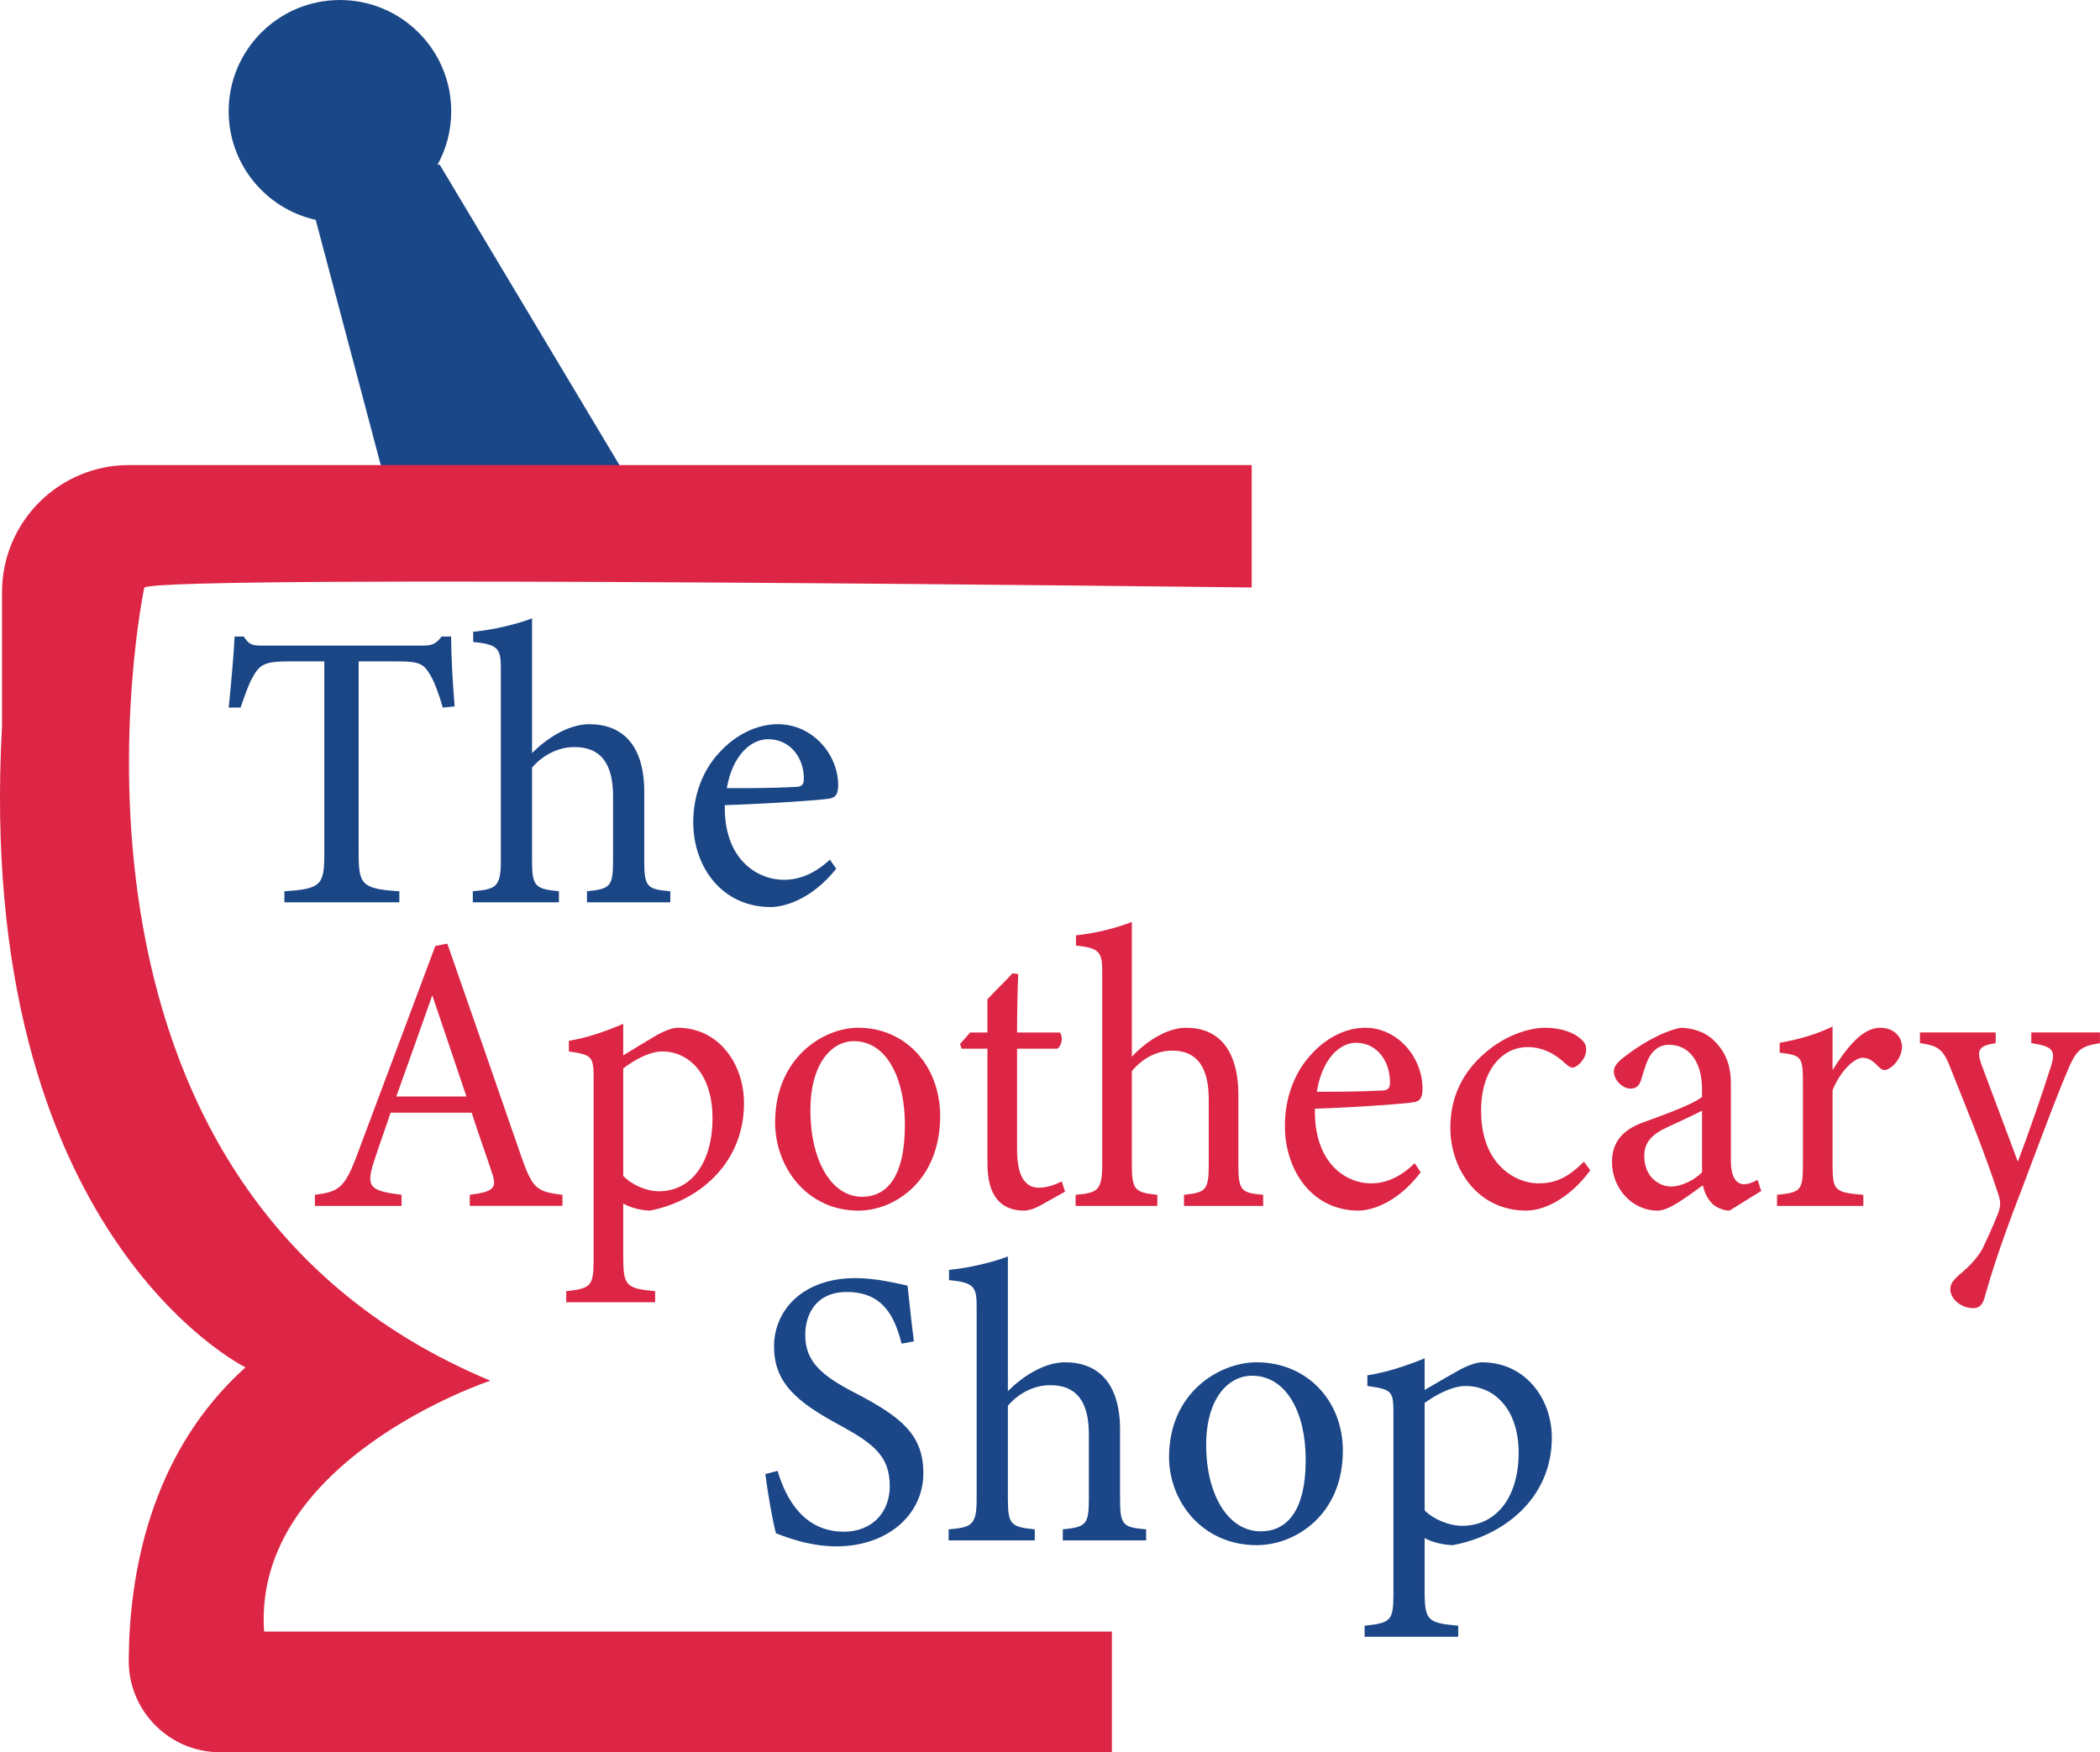 <?xml version="1.0" encoding="UTF-8"?>
<svg id="Layer_1" data-name="Layer 1" xmlns="http://www.w3.org/2000/svg" viewBox="0 0 999.83 834.39">
  <defs>
    <style>
      .cls-1 {
        fill: #1b4686;
      }

      .cls-1, .cls-2, .cls-3, .cls-4 {
        stroke-width: 0px;
      }

      .cls-2 {
        fill: #1b4687;
      }

      .cls-3 {
        fill: #dd2645;
      }

      .cls-4 {
        fill: #1a4788;
      }
    </style>
  </defs>
  <g>
    <path class="cls-4" d="M297.97,226.53h-115.34l-32.32-121.84c-23.71-5.26-41.44-26.42-41.44-51.71,0-29.25,23.73-52.97,52.98-52.97s52.98,23.72,52.98,52.97c0,9.32-2.4,18.07-6.64,25.68l1.05-.42,88.72,148.29Z"/>
    <path class="cls-3" d="M125.74,776.9h403.64v57.48H104.77c-24.11,0-43.6-19.62-43.48-43.73.2-39.67,9.54-98.12,55.58-139.55,0,0-129.27-63.37-115.9-305.44v-63.72c0-33.41,27.08-60.49,60.49-60.49h534.49v58.3s-514.56-6.34-527.24,0c0,0-60.12,284.06,164.76,377.69,0,0-113.35,37.58-107.73,119.47Z"/>
  </g>
  <g>
    <g>
      <path class="cls-1" d="M210.82,336.94c-1.69-6.02-3.95-12.22-6.02-15.61-3.01-5.08-4.89-6.39-15.23-6.39h-18.81v91.59c0,14.67,1.5,16.74,19.37,17.87v5.27h-54.73v-5.27c17.49-1.13,19-3.01,19-17.87v-91.59h-17.11c-10.34,0-13.35,1.13-16.55,6.77-2.26,3.76-3.76,8.27-6.21,15.23h-5.64c1.13-11.47,2.26-23.32,2.82-33.85h4.33c2.82,4.51,4.89,4.33,10.16,4.33h74.48c5.27,0,6.77-.75,9.59-4.33h4.51c0,8.84.75,22.38,1.69,33.29l-5.64.56Z"/>
      <path class="cls-1" d="M279.47,429.66v-5.27c10.91-1.13,12.41-2.07,12.41-14.48v-30.84c0-15.61-6.02-23.51-18.62-23.32-7.15,0-14.67,3.57-19.94,9.78v44.38c0,12.22,1.5,13.35,12.79,14.48v5.27h-41v-5.27c10.91-.94,13.35-1.88,13.35-14.48v-90.65c0-9.97-.56-12.41-13.16-13.54v-4.89c9.97-.94,21.25-3.76,28.02-6.39v64.13c6.77-6.77,17.11-13.73,27.27-13.73,15.42,0,26.14,9.59,26.14,32.16v33.1c0,12.41,1.5,13.35,12.41,14.29v5.27h-39.68Z"/>
      <path class="cls-1" d="M398.14,413.67c-12.04,15.05-25.2,18.24-31.22,18.24-22.94,0-36.86-18.81-36.86-40.43,0-12.79,4.51-24.64,12.22-32.91,7.9-8.84,18.24-13.73,28.02-13.73,16.36,0,28.77,14.1,28.77,29.15-.19,3.76-.75,5.45-3.76,6.21-3.76.75-27.83,2.44-50.21,3.2-.56,25.2,14.86,35.54,28.21,35.54,7.71,0,14.86-3.2,21.82-9.59l3.01,4.33ZM365.79,351.99c-8.65,0-17.11,8.09-19.75,23.32,10.53,0,21.06,0,32.16-.56,3.39,0,4.51-.94,4.51-3.76.19-9.97-6.39-18.99-16.93-18.99Z"/>
    </g>
    <g>
      <path class="cls-3" d="M223.67,574.21v-5.27c11.61-1.51,13.04-3.39,10.54-10.53-2.32-7.34-5.89-16.74-9.64-28.59h-38.57c-2.86,8.46-5.54,15.8-8.04,23.51-3.93,12.22-1.43,13.73,13.22,15.61v5.27h-41.25v-5.27c11.25-1.51,14.11-2.82,20.36-19.75l36.97-98.74,5.71-1.13c11.25,32.16,23.57,67.7,34.82,100.24,5.71,16.36,7.32,17.87,20,19.37v5.27h-44.11ZM205.81,473.97c-5.71,16.17-11.79,33.29-17.14,48.15h33.4l-16.25-48.15Z"/>
      <path class="cls-3" d="M270.82,495.6c8.39-1.32,17.68-4.51,25.9-8.09v15.04c.54-.38,14.82-9.03,15.54-9.4,4.29-2.44,8.04-3.76,10.36-3.76,19.64,0,31.61,17.3,31.61,35.92,0,28.59-21.43,46.64-44.82,51.16-5.36-.19-10.18-1.88-12.68-3.39v25.39c0,13.92,1.43,15.04,15.18,16.36v5.27h-42.32v-5.27c11.61-1.32,13.04-2.26,13.04-14.86v-85.57c0-11.28-.36-12.04-11.79-13.73v-5.08ZM296.72,559.91c4.11,4.33,11.07,7.34,16.97,7.34,15.54,0,25.54-13.73,25.54-34.79s-11.25-31.78-23.93-31.78c-6.25,0-13.75,4.33-18.57,8.09v51.15Z"/>
      <path class="cls-3" d="M408.69,489.39c22.32,0,38.93,17.87,38.93,42.13,0,30.47-21.43,44.95-38.93,44.95-24.64,0-39.65-20.88-39.65-41.94,0-30.66,22.68-45.14,39.65-45.14ZM406.55,495.78c-10.89,0-20.72,11.1-20.72,32.91,0,23.89,10,41.19,24.64,41.19,11.07,0,20.36-8.46,20.36-34.23,0-22-8.57-39.87-24.29-39.87Z"/>
      <path class="cls-3" d="M495.31,574.02c-3.04,1.69-5.89,2.45-7.68,2.45-11.43,0-17.5-7.34-17.5-22.38v-54.73h-12.32l-.71-2.26,4.82-5.45h8.21v-15.8c3.39-3.76,8.57-8.65,11.97-12.41l2.68.38c-.36,7.9-.54,18.81-.54,27.83h20.36c1.61,1.88,1.07,6.02-1.07,7.71h-19.29v48.15c0,15.23,5.71,18.05,10.36,18.05,4.29,0,8.39-1.69,10.89-3.01l1.61,4.89-11.79,6.58Z"/>
      <path class="cls-3" d="M563.71,574.21v-5.27c10.36-1.13,11.79-2.07,11.79-14.48v-30.84c0-15.61-5.71-23.51-17.68-23.32-6.79,0-13.93,3.57-18.93,9.78v44.38c0,12.22,1.43,13.35,12.14,14.48v5.27h-38.93v-5.27c10.36-.94,12.68-1.88,12.68-14.48v-90.65c0-9.97-.54-12.41-12.5-13.54v-4.89c9.47-.94,20.18-3.76,26.61-6.39v64.13c6.43-6.77,16.25-13.73,25.89-13.73,14.64,0,24.82,9.59,24.82,32.16v33.1c0,12.41,1.43,13.35,11.79,14.29v5.27h-37.68Z"/>
      <path class="cls-3" d="M676.4,558.22c-11.43,15.05-23.93,18.24-29.65,18.24-21.79,0-35-18.81-35-40.43,0-12.79,4.29-24.64,11.61-32.91,7.5-8.84,17.32-13.73,26.61-13.73,15.54,0,27.32,14.1,27.32,29.15-.18,3.76-.71,5.45-3.57,6.21-3.57.75-26.43,2.45-47.68,3.2-.54,25.2,14.11,35.54,26.79,35.54,7.32,0,14.11-3.2,20.72-9.59l2.86,4.33ZM645.69,496.54c-8.21,0-16.25,8.09-18.75,23.32,10,0,20,0,30.54-.56,3.21,0,4.29-.94,4.29-3.76.18-9.97-6.07-18.99-16.07-18.99Z"/>
      <path class="cls-3" d="M757.13,557.28c-7.86,10.91-19.82,19.18-30.54,19.18-22.68,0-36.07-19.37-36.07-39.49,0-14.86,6.07-27.27,18.04-36.86,9.47-7.71,20.18-10.72,27.15-10.72,8.04,0,13.93,2.63,16.61,5.08,2.5,2.07,2.86,3.39,2.86,5.45,0,4.51-4.46,8.46-6.43,8.46-.89,0-1.61-.38-3.39-1.88-5.54-5.27-11.61-7.9-18.04-7.9-11.79,0-22.14,10.53-22.14,30.09-.18,26.14,16.79,34.79,27.15,34.79,7.5,0,13.57-2.07,21.79-10.34l3.04,4.14Z"/>
      <path class="cls-3" d="M823.38,576.46c-2.68,0-6.61-1.5-8.39-3.57-2.32-2.44-3.39-5.08-4.29-8.46-7.14,5.08-15.89,12.04-21.43,12.04-12.68,0-21.79-11.1-21.79-23.13,0-9.22,4.82-15.23,14.64-18.81,10.89-3.95,24.29-8.84,28.22-12.22v-3.76c0-13.35-6.43-21.06-15.72-21.06-4.11,0-6.61,2.07-8.39,4.33-1.96,2.63-3.21,6.77-4.82,12.22-.89,3.01-2.5,4.33-5.18,4.33-3.39,0-7.86-3.76-7.86-8.28,0-2.63,2.32-4.89,5.89-7.52,5.18-3.95,15.54-10.91,25.72-13.16,5.36,0,10.89,1.69,15,5.08,6.25,5.64,9.11,12.04,9.11,21.82v36.3c0,8.65,3.04,11.28,6.25,11.28,2.14,0,4.46-.94,6.43-2.07l1.79,5.27-15.18,9.4ZM810.35,528.88c-3.93,2.07-12.5,6.02-16.61,7.9-6.79,3.2-10.89,6.77-10.89,13.73,0,9.97,7.14,14.48,12.86,14.48,4.64,0,11.07-3.01,14.64-6.77v-29.34Z"/>
      <path class="cls-3" d="M887.14,574.21h-41.07v-5.27c11.25-1.13,12.32-2.07,12.32-14.29v-39.12c0-12.41-.71-12.98-11.07-14.29v-4.7c8.75-1.5,16.79-3.76,25.18-7.71v20.69c6.25-9.78,13.75-20.12,22.68-20.12,6.61,0,10.36,4.33,10.36,9.03,0,4.33-2.86,8.46-6.07,10.34-1.79,1.13-3.21.94-4.64-.38-2.68-2.82-4.82-4.7-8.04-4.7-3.75,0-10.36,5.83-14.29,15.42v35.36c0,12.41.89,13.35,14.64,14.48v5.27Z"/>
      <path class="cls-3" d="M999.83,496.72c-9.29,1.5-11.25,3.01-15.72,13.73-4.46,10.53-9.29,23.32-21.61,56.04-11.61,30.09-14.82,41.75-17.68,51.53-1.07,3.95-3.04,4.89-5.36,4.89-5.71,0-10.89-4.33-10.89-9.03,0-2.44,1.25-4.14,3.93-6.58,5.71-4.7,9.82-9.22,11.97-13.92,3.75-7.9,6.43-14.48,7.32-16.93.71-2.82.71-4.51-.36-7.71-6.96-21.44-16.61-44.57-21.97-58.11-3.93-10.34-5.54-12.6-15.36-13.92v-5.08h36.07v5.08c-8.21,1.32-9.11,3.2-6.79,10.16l17.32,46.26c5-12.98,12.14-33.85,15.89-45.7,2.14-7.15.89-9.22-9.47-10.72v-5.08h32.68v5.08Z"/>
    </g>
    <g>
      <path class="cls-2" d="M429.27,639.85c-3.2-12.41-8.46-24.64-26.14-24.64-14.67,0-19.75,10.72-19.75,20.5,0,12.98,8.28,19.56,23.88,27.65,22.57,11.66,32.35,20.31,32.35,38.18,0,19.75-17.11,34.79-41.38,34.79-11.28,0-21.06-3.2-28.77-6.21-1.5-5.27-3.76-18.05-5.08-28.21l5.83-1.51c3.76,12.6,12.04,28.96,31.6,28.96,13.54,0,21.82-9.4,21.82-21.63,0-14.48-7.71-20.31-24.26-29.34-19.75-10.72-30.84-19.75-30.84-37.24s13.92-32.54,38.74-32.54c10.53,0,20.88,2.82,24.82,3.57.75,6.77,1.5,14.29,3.01,26.52l-5.83,1.13Z"/>
      <path class="cls-2" d="M506.01,733.51v-5.27c10.91-1.13,12.41-2.07,12.41-14.48v-30.84c0-15.61-6.02-23.51-18.62-23.32-7.15,0-14.67,3.57-19.94,9.78v44.38c0,12.22,1.5,13.35,12.79,14.48v5.27h-41v-5.27c10.91-.94,13.35-1.88,13.35-14.48v-90.65c0-9.97-.56-12.41-13.16-13.54v-4.89c9.97-.94,21.25-3.76,28.02-6.39v64.13c6.77-6.77,17.11-13.73,27.27-13.73,15.42,0,26.14,9.59,26.14,32.16v33.1c0,12.41,1.5,13.35,12.41,14.29v5.27h-39.68Z"/>
      <path class="cls-2" d="M598.35,648.69c23.51,0,41,17.87,41,42.13,0,30.47-22.57,44.95-41,44.95-25.95,0-41.75-20.88-41.75-41.94,0-30.66,23.88-45.14,41.75-45.14ZM596.09,655.08c-11.47,0-21.82,11.1-21.82,32.91,0,23.89,10.53,41.19,25.95,41.19,11.66,0,21.44-8.46,21.44-34.23,0-22-9.03-39.87-25.58-39.87Z"/>
      <path class="cls-2" d="M651.01,654.89c8.84-1.32,18.62-4.51,27.27-8.09v15.05c.56-.38,15.61-9.03,16.36-9.4,4.51-2.44,8.46-3.76,10.91-3.76,20.69,0,33.29,17.3,33.29,35.92,0,28.59-22.57,46.64-47.21,51.16-5.64-.19-10.72-1.88-13.35-3.39v25.39c0,13.92,1.5,15.04,15.99,16.36v5.27h-44.57v-5.27c12.22-1.32,13.73-2.26,13.73-14.86v-85.57c0-11.28-.38-12.04-12.41-13.73v-5.08ZM678.28,719.21c4.33,4.33,11.66,7.34,17.87,7.34,16.36,0,26.89-13.73,26.89-34.79s-11.85-31.78-25.2-31.78c-6.58,0-14.48,4.33-19.56,8.09v51.15Z"/>
    </g>
  </g>
</svg>